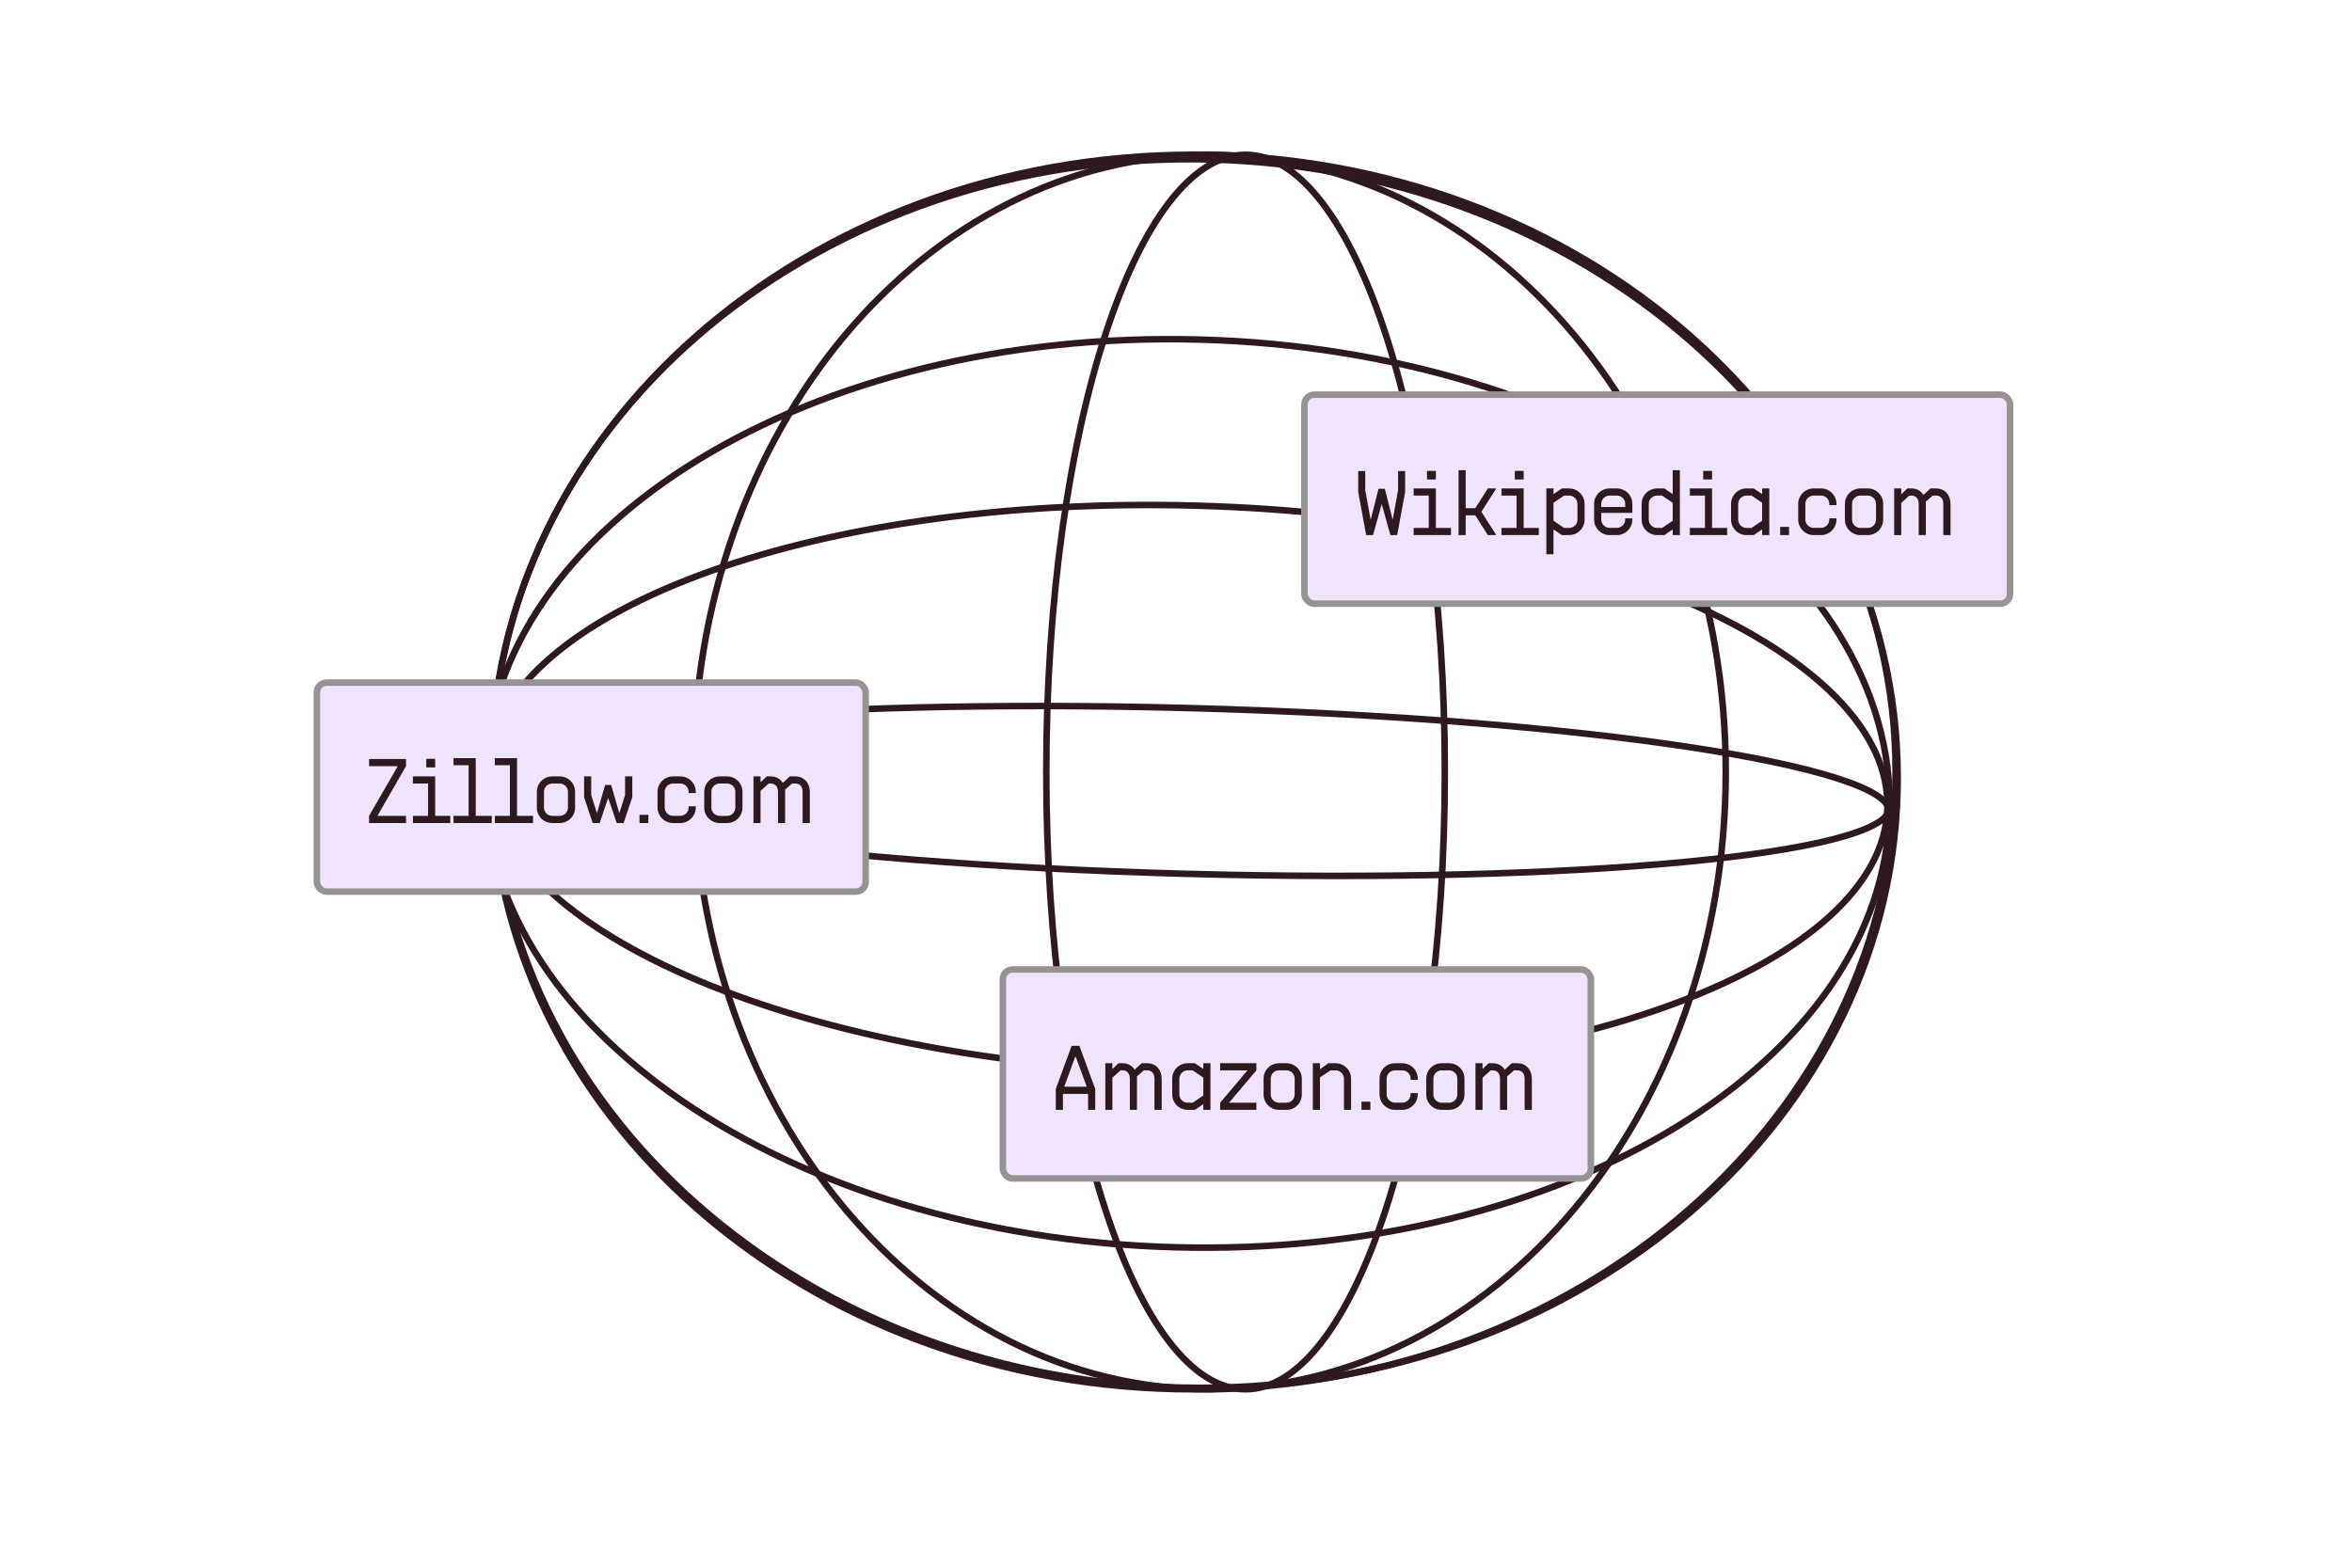 <svg width="360" height="240" viewBox="0 0 360 240" fill="none" xmlns="http://www.w3.org/2000/svg">
<path d="M290.146 118.19C290.146 170.323 242.078 212.69 182.646 212.69C123.213 212.69 75.145 170.323 75.145 118.19C75.145 66.058 123.213 23.69 182.646 23.69C242.078 23.69 290.146 66.058 290.146 118.19Z" stroke="#2E191E"/>
<path d="M264.146 118.19C264.146 170.468 228.696 212.69 185.146 212.69C141.595 212.69 106.146 170.468 106.146 118.19C106.146 65.912 141.595 23.69 185.146 23.69C228.696 23.69 264.146 65.912 264.146 118.19Z" stroke="#2E191E"/>
<path d="M221.146 118.19C221.146 144.386 217.68 168.081 212.09 185.21C209.295 193.778 205.977 200.675 202.316 205.419C198.65 210.171 194.702 212.69 190.646 212.69C186.589 212.69 182.641 210.171 178.975 205.419C175.314 200.675 171.996 193.778 169.201 185.21C163.611 168.081 160.146 144.386 160.146 118.19C160.146 91.995 163.611 68.299 169.201 51.17C171.996 42.603 175.314 35.706 178.975 30.961C182.641 26.21 186.589 23.69 190.646 23.69C194.702 23.69 198.65 26.21 202.316 30.961C205.977 35.706 209.295 42.603 212.09 51.17C217.68 68.299 221.146 91.995 221.146 118.19Z" stroke="#2E191E"/>
<path d="M180.322 212.417C120.848 210.81 73.892 167.365 75.292 115.512C76.693 63.659 125.927 22.812 185.401 24.419C244.875 26.026 291.832 69.471 290.431 121.324C289.03 173.177 239.796 214.023 180.322 212.417Z" stroke="#2E191E"/>
<path d="M179.84 190.946C150.098 190.142 123.406 181.603 104.294 168.473C85.177 155.34 73.698 137.659 74.214 118.561C74.73 99.462 87.147 82.426 106.945 70.345C126.738 58.266 153.852 51.18 183.594 51.984C213.336 52.787 240.028 61.326 259.14 74.456C278.257 87.589 289.736 105.27 289.22 124.369C288.704 143.467 276.287 160.503 256.489 172.585C236.697 184.664 209.582 191.749 179.84 190.946Z" stroke="#2E191E"/>
<path d="M180.614 164.209C150.949 163.408 124.249 157.776 105.064 149.337C95.471 145.118 87.78 140.206 82.537 134.867C77.294 129.53 74.527 123.798 74.686 117.914C74.845 112.031 77.918 106.457 83.441 101.41C88.965 96.362 96.909 91.873 106.716 88.177C126.328 80.787 153.294 76.605 182.959 77.406C212.623 78.208 239.324 83.839 258.509 92.278C268.102 96.498 275.792 101.409 281.036 106.748C286.278 112.086 289.046 117.817 288.887 123.701C288.728 129.584 285.655 135.158 280.132 140.205C274.608 145.253 266.664 149.742 256.856 153.438C237.244 160.828 210.279 165.01 180.614 164.209Z" stroke="#2E191E"/>
<path d="M181.614 133.775C151.915 132.973 125.076 130.772 105.694 127.864C96 126.409 88.19 124.78 82.825 123.068C80.139 122.211 78.095 121.341 76.739 120.478C75.346 119.592 74.839 118.819 74.856 118.198C74.873 117.577 75.42 116.831 76.859 116.022C78.26 115.234 80.348 114.476 83.077 113.765C88.526 112.344 96.412 111.14 106.171 110.211C125.681 108.353 152.6 107.604 182.299 108.406C211.999 109.209 238.838 111.41 258.219 114.318C267.914 115.773 275.723 117.401 281.088 119.114C283.774 119.971 285.818 120.84 287.175 121.703C288.568 122.589 289.074 123.363 289.057 123.984C289.041 124.605 288.493 125.35 287.054 126.16C285.653 126.948 283.565 127.706 280.837 128.417C275.388 129.837 267.501 131.042 257.742 131.971C238.232 133.828 211.313 134.577 181.614 133.775Z" stroke="#2E191E"/>
<rect x="199.661" y="60.417" width="108" height="32" rx="1.5" fill="#F0E3FE"/>
<rect x="199.661" y="60.417" width="108" height="32" rx="1.5" stroke="#969493"/>
<path d="M209.107 81.917L207.889 75.323V72.117H208.967V75.015L209.793 79.593L210.997 74.833H211.963L213.167 79.593L213.993 75.015V72.117H215.071V75.323L213.853 81.917H212.817L211.487 77.171L210.157 81.917H209.107ZM216.376 81.917V80.825H218.686V75.869H216.376V74.777H219.778V80.825H222.088V81.917H216.376ZM218.42 73.405V72.089H219.778V73.405H218.42ZM223.248 81.917V71.977H224.34V77.801H225.81L227.728 74.777H229.016L226.748 78.347L229.016 81.917H227.728L225.81 78.893H224.34V81.917H223.248ZM229.815 81.917V80.825H232.125V75.869H229.815V74.777H233.217V80.825H235.527V81.917H229.815ZM231.859 73.405V72.089H233.217V73.405H231.859ZM239.067 81.917L237.779 81.049V84.857H236.687V74.777H237.779V75.645L239.067 74.777H240.173C241.475 74.777 242.539 75.841 242.539 77.143V79.551C242.539 80.867 241.475 81.917 240.173 81.917H239.067ZM237.779 79.719L239.403 80.825H240.173C240.873 80.825 241.447 80.251 241.447 79.551V77.143C241.447 76.443 240.873 75.869 240.173 75.869H239.403L237.779 76.975V79.719ZM246.363 81.917C245.061 81.917 243.997 80.839 243.997 79.537V77.143C243.997 75.827 245.061 74.777 246.363 74.777H247.483C248.785 74.777 249.821 75.799 249.849 77.087V78.515H245.089V79.537C245.089 80.237 245.663 80.811 246.363 80.811H247.483C248.183 80.811 248.757 80.237 248.757 79.537V79.355H249.849V79.537C249.849 80.839 248.799 81.917 247.483 81.917H246.363ZM245.089 77.619H248.757V77.143C248.757 76.429 248.197 75.869 247.483 75.869H246.363C245.649 75.869 245.089 76.443 245.089 77.143V77.619ZM253.636 81.917C252.334 81.917 251.27 80.853 251.27 79.551V77.143C251.27 75.827 252.334 74.777 253.636 74.777H254.742L256.03 75.645V71.977H257.122V81.917H256.03V81.049L254.742 81.917H253.636ZM252.362 79.551C252.362 80.251 252.936 80.825 253.636 80.825H254.406L256.03 79.719V76.975L254.406 75.869H253.636C252.936 75.869 252.362 76.443 252.362 77.143V79.551ZM258.649 81.917V80.825H260.959V75.869H258.649V74.777H262.051V80.825H264.361V81.917H258.649ZM260.693 73.405V72.089H262.051V73.405H260.693ZM267.322 81.917C266.02 81.917 264.956 80.853 264.956 79.551V77.143C264.956 75.827 266.02 74.777 267.322 74.777H268.428L269.716 75.645V74.777H270.808V81.917H269.716V81.049L268.428 81.917H267.322ZM266.048 79.551C266.048 80.251 266.622 80.825 267.322 80.825H268.092L269.716 79.719V76.975L268.092 75.869H267.322C266.622 75.869 266.048 76.443 266.048 77.143V79.551ZM272.475 81.917V80.657H273.833V81.917H272.475ZM277.603 81.917C276.301 81.917 275.237 80.839 275.237 79.537V77.143C275.237 75.827 276.301 74.777 277.603 74.777H278.723C280.039 74.777 281.089 75.827 281.089 77.143V77.325H279.997V77.143C279.997 76.429 279.437 75.869 278.723 75.869H277.603C276.889 75.869 276.329 76.443 276.329 77.143V79.537C276.329 80.237 276.903 80.811 277.603 80.811H278.723C279.423 80.811 279.997 80.237 279.997 79.537V79.355H281.089V79.537C281.089 80.839 280.039 81.917 278.723 81.917H277.603ZM284.753 81.917C283.437 81.917 282.387 80.867 282.387 79.551V77.143C282.387 75.827 283.437 74.777 284.753 74.777H285.873C287.189 74.777 288.239 75.827 288.239 77.143V79.551C288.239 80.867 287.189 81.917 285.873 81.917H284.753ZM283.479 79.551C283.479 80.265 284.039 80.811 284.753 80.825H285.873C286.587 80.825 287.147 80.265 287.147 79.551V77.143C287.147 76.429 286.587 75.869 285.873 75.869H284.753C284.039 75.869 283.479 76.429 283.479 77.143V79.551ZM297.444 77.143C297.444 76.443 297.108 75.869 296.352 75.869H295.82L294.756 76.807C294.77 76.919 294.77 77.031 294.77 77.143V81.917H293.678V77.143C293.678 76.443 293.342 75.869 292.572 75.869H292.25L291.004 76.989V81.917H289.926V74.777H291.004V75.673L291.942 74.777H292.572C293.412 74.777 294.042 75.169 294.406 75.771L295.47 74.777H296.338C297.71 74.777 298.55 75.827 298.55 77.143V81.917H297.444V77.143Z" fill="#2E191E"/>
<rect x="48.5" y="104.5" width="84" height="32" rx="1.5" fill="#F0E3FE"/>
<rect x="48.5" y="104.5" width="84" height="32" rx="1.5" stroke="#969493"/>
<path d="M56.49 124.908L60.886 117.292H56.49V116.2H62.146V117.292L57.764 124.908H62.146V126H56.49V124.908ZM63.205 126V124.908H65.515V119.952H63.205V118.86H66.607V124.908H68.917V126H63.205ZM65.249 117.488V116.172H66.607V117.488H65.249ZM69.419 126V124.908H71.729V117.152H69.419V116.06H72.821V124.908H75.271V126H69.419ZM75.735 126V124.908H78.045V117.152H75.735V116.06H79.137V124.908H81.587V126H75.735ZM84.537 126C83.221 126 82.171 124.95 82.171 123.634V121.226C82.171 119.91 83.221 118.86 84.537 118.86H85.657C86.973 118.86 88.023 119.91 88.023 121.226V123.634C88.023 124.95 86.973 126 85.657 126H84.537ZM83.263 123.634C83.263 124.348 83.823 124.894 84.537 124.908H85.657C86.371 124.908 86.931 124.348 86.931 123.634V121.226C86.931 120.512 86.371 119.952 85.657 119.952H84.537C83.823 119.952 83.263 120.512 83.263 121.226V123.634ZM90.718 126L89.402 122.038V118.86H90.494V121.73L91.376 124.488L92.622 120.176H93.546L94.792 124.488L95.674 121.73V118.86H96.78V122.038L95.45 126H94.4L93.084 122.15L91.782 126H90.718ZM97.88 126V124.74H99.238V126H97.88ZM103.008 126C101.706 126 100.642 124.922 100.642 123.62V121.226C100.642 119.91 101.706 118.86 103.008 118.86H104.128C105.444 118.86 106.494 119.91 106.494 121.226V121.408H105.402V121.226C105.402 120.512 104.842 119.952 104.128 119.952H103.008C102.294 119.952 101.734 120.526 101.734 121.226V123.62C101.734 124.32 102.308 124.894 103.008 124.894H104.128C104.828 124.894 105.402 124.32 105.402 123.62V123.438H106.494V123.62C106.494 124.922 105.444 126 104.128 126H103.008ZM110.158 126C108.842 126 107.792 124.95 107.792 123.634V121.226C107.792 119.91 108.842 118.86 110.158 118.86H111.278C112.594 118.86 113.644 119.91 113.644 121.226V123.634C113.644 124.95 112.594 126 111.278 126H110.158ZM108.884 123.634C108.884 124.348 109.444 124.894 110.158 124.908H111.278C111.992 124.908 112.552 124.348 112.552 123.634V121.226C112.552 120.512 111.992 119.952 111.278 119.952H110.158C109.444 119.952 108.884 120.512 108.884 121.226V123.634ZM122.849 121.226C122.849 120.526 122.513 119.952 121.757 119.952H121.225L120.161 120.89C120.175 121.002 120.175 121.114 120.175 121.226V126H119.083V121.226C119.083 120.526 118.747 119.952 117.977 119.952H117.655L116.409 121.072V126H115.331V118.86H116.409V119.756L117.347 118.86H117.977C118.817 118.86 119.447 119.252 119.811 119.854L120.875 118.86H121.743C123.115 118.86 123.955 119.91 123.955 121.226V126H122.849V121.226Z" fill="#2E191E"/>
<rect x="153.5" y="148.412" width="90" height="32" rx="1.5" fill="#F0E3FE"/>
<rect x="153.5" y="148.412" width="90" height="32" rx="1.5" stroke="#969493"/>
<path d="M161.602 169.912V166.706L164.024 160.112H165.214L167.636 166.706V169.912H166.544V167.462H162.694V169.912H161.602ZM162.89 166.37H166.348L164.654 161.792H164.57L162.89 166.37ZM176.702 165.138C176.702 164.438 176.366 163.864 175.61 163.864H175.078L174.014 164.802C174.028 164.914 174.028 165.026 174.028 165.138V169.912H172.936V165.138C172.936 164.438 172.6 163.864 171.83 163.864H171.508L170.262 164.984V169.912H169.184V162.772H170.262V163.668L171.2 162.772H171.83C172.67 162.772 173.3 163.164 173.664 163.766L174.728 162.772H175.596C176.968 162.772 177.808 163.822 177.808 165.138V169.912H176.702V165.138ZM181.785 169.912C180.483 169.912 179.419 168.848 179.419 167.546V165.138C179.419 163.822 180.483 162.772 181.785 162.772H182.891L184.179 163.64V162.772H185.271V169.912H184.179V169.044L182.891 169.912H181.785ZM180.511 167.546C180.511 168.246 181.085 168.82 181.785 168.82H182.555L184.179 167.714V164.97L182.555 163.864H181.785C181.085 163.864 180.511 164.438 180.511 165.138V167.546ZM186.757 168.82L190.943 163.864H186.757V162.772H192.301V163.864L188.115 168.82H192.301V169.912H186.757V168.82ZM195.772 169.912C194.456 169.912 193.406 168.862 193.406 167.546V165.138C193.406 163.822 194.456 162.772 195.772 162.772H196.892C198.208 162.772 199.258 163.822 199.258 165.138V167.546C199.258 168.862 198.208 169.912 196.892 169.912H195.772ZM194.498 167.546C194.498 168.26 195.058 168.806 195.772 168.82H196.892C197.606 168.82 198.166 168.26 198.166 167.546V165.138C198.166 164.424 197.606 163.864 196.892 163.864H195.772C195.058 163.864 194.498 164.424 194.498 165.138V167.546ZM205.704 165.138C205.704 164.438 205.13 163.864 204.43 163.864H203.66L202.036 164.942V169.912H200.944V162.772H202.036V163.696L203.324 162.772H204.43C205.732 162.772 206.796 163.822 206.796 165.138V169.912H205.704V165.138ZM208.39 169.912V168.652H209.748V169.912H208.39ZM213.518 169.912C212.216 169.912 211.152 168.834 211.152 167.532V165.138C211.152 163.822 212.216 162.772 213.518 162.772H214.638C215.954 162.772 217.004 163.822 217.004 165.138V165.32H215.912V165.138C215.912 164.424 215.352 163.864 214.638 163.864H213.518C212.804 163.864 212.244 164.438 212.244 165.138V167.532C212.244 168.232 212.818 168.806 213.518 168.806H214.638C215.338 168.806 215.912 168.232 215.912 167.532V167.35H217.004V167.532C217.004 168.834 215.954 169.912 214.638 169.912H213.518ZM220.668 169.912C219.352 169.912 218.302 168.862 218.302 167.546V165.138C218.302 163.822 219.352 162.772 220.668 162.772H221.788C223.104 162.772 224.154 163.822 224.154 165.138V167.546C224.154 168.862 223.104 169.912 221.788 169.912H220.668ZM219.394 167.546C219.394 168.26 219.954 168.806 220.668 168.82H221.788C222.502 168.82 223.062 168.26 223.062 167.546V165.138C223.062 164.424 222.502 163.864 221.788 163.864H220.668C219.954 163.864 219.394 164.424 219.394 165.138V167.546ZM233.359 165.138C233.359 164.438 233.023 163.864 232.267 163.864H231.735L230.671 164.802C230.685 164.914 230.685 165.026 230.685 165.138V169.912H229.593V165.138C229.593 164.438 229.257 163.864 228.487 163.864H228.165L226.919 164.984V169.912H225.841V162.772H226.919V163.668L227.857 162.772H228.487C229.327 162.772 229.957 163.164 230.321 163.766L231.385 162.772H232.253C233.625 162.772 234.465 163.822 234.465 165.138V169.912H233.359V165.138Z" fill="#2E191E"/>
</svg>
